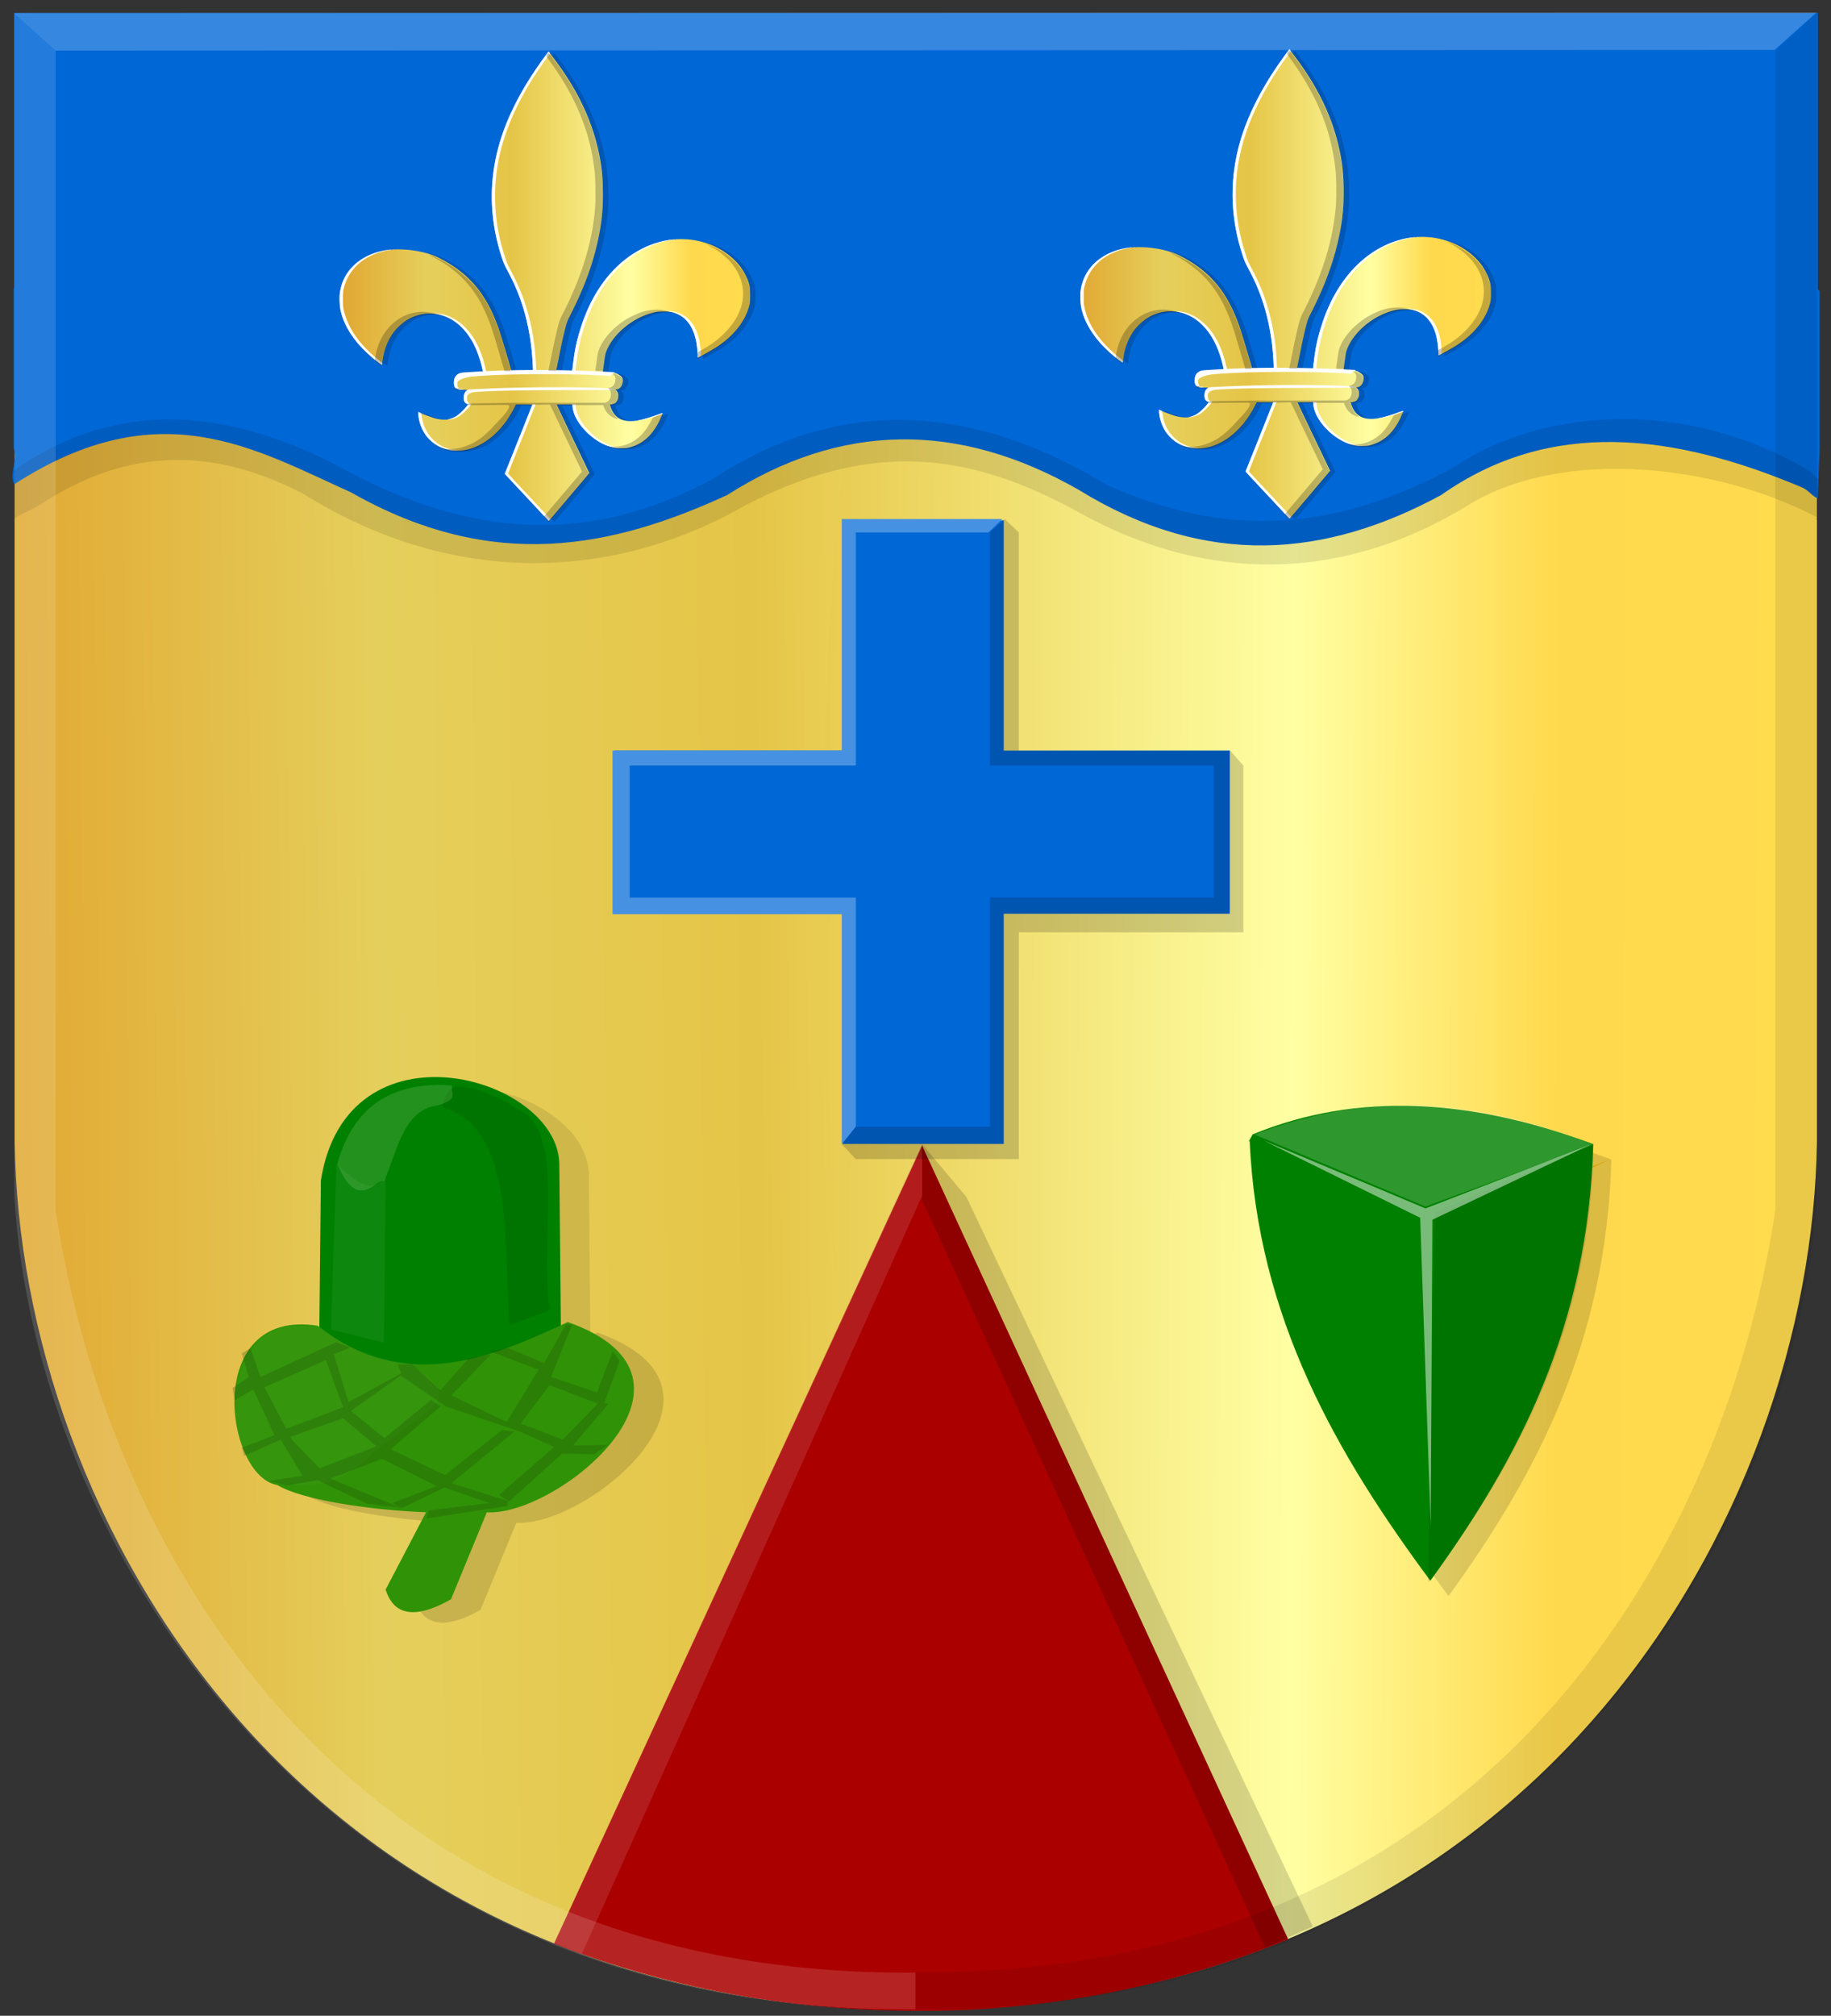 <svg xmlns="http://www.w3.org/2000/svg" xmlns:xlink="http://www.w3.org/1999/xlink" width="291.313" height="320.636"><rect width="100%" height="100%" fill="#333333" stroke="none"/><defs><linearGradient xlink:href="#a" id="e" gradientUnits="userSpaceOnUse" x1="309.286" y1="148.853" x2="320.714" y2="148.853" gradientTransform="translate(458.427 563.08)"/><linearGradient id="a"><stop style="stop-color:#a3a3a3;stop-opacity:1" offset="0"/><stop style="stop-color:#b0b0b0;stop-opacity:1" offset=".143"/><stop offset=".321" style="stop-color:#d1d1d1;stop-opacity:1"/><stop style="stop-color:#bdbdbd;stop-opacity:1" offset=".5"/><stop offset=".75" style="stop-color:#e5e5e5;stop-opacity:1"/><stop style="stop-color:#ccc;stop-opacity:1" offset=".875"/><stop offset="1" style="stop-color:#ccc;stop-opacity:1"/></linearGradient><linearGradient id="b"><stop style="stop-color:#cc992d;stop-opacity:1" offset="0"/><stop style="stop-color:#e1a832;stop-opacity:1" offset=".143"/><stop offset=".321" style="stop-color:#e5cf5c;stop-opacity:1"/><stop style="stop-color:#e5c547;stop-opacity:1" offset=".5"/><stop offset=".75" style="stop-color:#ffffa3;stop-opacity:1"/><stop style="stop-color:#ffd94d;stop-opacity:1" offset=".875"/><stop offset="1" style="stop-color:#ffdb4e;stop-opacity:1"/></linearGradient><linearGradient gradientUnits="userSpaceOnUse" y2="148.257" x2="305.824" y1="148.257" x1="294.712" id="f" xlink:href="#b" gradientTransform="translate(458.427 563.08)"/><linearGradient xlink:href="#b" id="d" x1="270.361" y1="611.754" x2="461.455" y2="612.333" gradientUnits="userSpaceOnUse"/><linearGradient xlink:href="#b" id="c" x1="270.601" y1="612.919" x2="460.057" y2="611.181" gradientUnits="userSpaceOnUse"/><linearGradient xlink:href="#b" id="h" x1="290.716" y1="532.32" x2="415.1" y2="532.32" gradientUnits="userSpaceOnUse"/><linearGradient xlink:href="#b" id="g" x1="292.453" y1="532.32" x2="415.1" y2="532.32" gradientUnits="userSpaceOnUse"/></defs><path d="M379.633 521.3h-81.317v102.884c.454 33.968 25.321 78.95 81.317 79.196z" style="fill:url(#c);fill-opacity:1;stroke:#000;stroke-width:1px;stroke-linecap:butt;stroke-linejoin:miter;stroke-opacity:0" transform="matrix(1.763 0 0 1.744 -523.596 -906.9)"/><path d="M379.637 521.293h81.318v102.884c-.455 33.968-25.322 78.95-81.318 79.196-8.302-59.717-14.042-119.735 0-182.08z" style="fill:url(#d);fill-opacity:1;stroke:#000;stroke-width:1px;stroke-linecap:butt;stroke-linejoin:miter;stroke-opacity:0" transform="matrix(1.763 0 0 1.744 -523.596 -906.9)"/><path style="fill:#a00;stroke:#000;stroke-width:.179px;stroke-linecap:butt;stroke-linejoin:miter;stroke-opacity:0" d="m-357.532-76.481 58.564-126.938 9.797 85.08-9.798 52.542c-19.472.032-38.782-3.03-58.563-10.684z" transform="translate(445.688 385.656)"/><path style="fill:#a00;stroke:#000;stroke-width:.179px;stroke-linecap:butt;stroke-linejoin:miter;stroke-opacity:0" d="m-240.738-77.178-58.238-126.232-9.797 85.08 9.798 52.543c19.743-.048 39.715-3.765 58.237-11.391z" transform="translate(445.688 385.656)"/><path style="fill:#be3b3b;fill-opacity:.486;stroke:#000;stroke-width:.179px;stroke-linecap:butt;stroke-linejoin:miter;stroke-opacity:0" d="m-357.51-76.585 58.54-127.064v8.153l-54.136 120.608z" transform="translate(445.688 385.656)"/><path style="fill:#000;fill-opacity:.157;stroke:#000;stroke-width:.179px;stroke-linecap:butt;stroke-linejoin:miter;stroke-opacity:0" d="M-298.97-203.65v8.908l54.577 118.911 7.568-3.394-55.126-116.07z" transform="translate(445.688 385.656)"/><path style="fill:#0067d6;fill-opacity:1;stroke:#000;stroke-width:.018;stroke-miterlimit:4;stroke-opacity:0;stroke-dasharray:none" transform="rotate(-90 415.672 -30.016)" d="M203.692-311.608h99.193v25.617h-99.193z"/><path style="fill:#0067d6;fill-opacity:1;stroke:#000;stroke-width:.018;stroke-miterlimit:4;stroke-opacity:0;stroke-dasharray:none" transform="matrix(1 0 0 -1 445.688 385.656)" d="M-347.927 240.312h97.905v25.954h-97.905z"/><path style="fill:#4691e1;fill-opacity:1;stroke:#000;stroke-width:.179px;stroke-linecap:butt;stroke-linejoin:miter;stroke-opacity:0" d="m-286.204-303.094-2.233 2.136h-21.091v37.082h-35.98v20.991h35.98v36.453l-2.233 2.783v-36.596h-36.476v-26.02h36.476v-36.83z" transform="translate(445.688 385.656)"/><path style="fill:#000;fill-opacity:.173;stroke:#000;stroke-width:.179px;stroke-linecap:butt;stroke-linejoin:miter;stroke-opacity:0" d="m-309.528-206.432-2.233 2.783 2.233 2.37h25.93v-36.075h35.731v-26.522l-2.11-2.389h-33.621v-34.693l-2.233-2.136-2.358 2.136v37.082h35.608v20.991h-35.608v36.453z" transform="translate(445.688 385.656)"/><path style="fill:#0067d6;fill-opacity:1;stroke:#000;stroke-width:.678px;stroke-linecap:butt;stroke-linejoin:miter;stroke-opacity:0" d="M-443.526-339.82c13.7-9.346 29.773-14.08 53.71 0 18.926 9.77 38.594 12.252 59.808-.422 19.248-11.244 37.833-10.126 55.935 0 19.792 10.826 39.011 10.98 57.656.422 17.127-9.994 36.255-13.12 60.238.422v25.016l-.307 8.018c-.92-.412-1.53-1.35-2.446-1.736-20.552-8.69-40.131-11.023-57.485 1.198-18.186 9.847-37.18 11.772-57.656-.844-19.219-10.973-37.864-10.691-55.935.844-18.122 8.31-37.137 12.463-59.808-.422-15.325-6.892-30.49-16.25-53.61-1.294-.852-1.832.625-3.66-.099-5.772z" transform="translate(445.688 385.656)"/><path style="fill:#000;fill-opacity:.108;stroke:#000;stroke-width:.678px;stroke-linecap:butt;stroke-linejoin:miter;stroke-opacity:0" d="M-443.427-309.893c.332-.242-.33-.716 0-.947 17.323-12.093 34.816-9.088 50.71-1.114 24.432 13.784 43.623 11.571 60.54 2.417 19.147-12.508 39.947-12.7 62.615 1.036 21.876 9.819 39.19 5.718 55.07-2.763 13.604-9.32 36.725-11.444 56.725.546.532.319.754.852 1.28 1.19v6.673c-1.437-.95 1.524.366 0-.445-15.955-8.501-40.298-11.134-55.175-2.266-19.333 12.048-41.083 13.273-62.427 1.382-16.885-9.274-32.408-11.7-52.807-1.209-21.768 12.557-47.385 12.821-70.66-1.786-14.754-7.574-28.164-7.15-41.92 1.901-1.228.808-2.716 1.207-3.95 2.153z" transform="translate(445.688 385.656)"/><path style="fill:#0067d6;fill-opacity:1;stroke:#000;stroke-width:.02;stroke-miterlimit:4;stroke-opacity:0;stroke-dasharray:none" d="M-443.443-383.605h286.972v63.792h-286.972z" transform="translate(445.688 385.656)"/><path style="fill:#000;fill-opacity:.137;stroke:#000;stroke-width:1.854px;stroke-linecap:butt;stroke-linejoin:miter;stroke-opacity:0" d="M-243.512-202.763c16.742-6.868 34.93-5.659 54.19 1.545-.758 29.045-11.99 50.253-25.91 69.447-14.749-19.912-27.538-41.833-28.743-69.96l-.155.102z" transform="translate(445.688 385.656)"/><path style="fill:#d7a300;fill-opacity:1;stroke:#000;stroke-width:1.854px;stroke-linecap:butt;stroke-linejoin:miter;stroke-opacity:0" d="m-241.801-201.81 25.8 10.818 26.29-10.172-25.2 11.969-.265 48.774-1.676-49.084z" transform="translate(445.688 385.656)"/><path style="fill:green;fill-opacity:1;stroke:#000;stroke-width:1.854px;stroke-linecap:butt;stroke-linejoin:miter;stroke-opacity:0" d="M-246.397-205.207c16.742-6.868 34.929-5.659 54.189 1.545-.758 29.045-11.989 50.253-25.91 69.447-14.749-19.912-27.537-41.833-28.742-69.96l-.155.102z" transform="translate(445.688 385.656)"/><path style="fill:#000;fill-opacity:.092;stroke:#000;stroke-width:1.854px;stroke-linecap:butt;stroke-linejoin:miter;stroke-opacity:0" d="m-192.144-203.65-25.223 10.838-1.115 58.917c14.87-19.773 26.042-41.66 26.338-69.755z" transform="translate(445.688 385.656)"/><path style="fill:#fff;fill-opacity:.181;stroke:#000;stroke-width:1.854px;stroke-linecap:butt;stroke-linejoin:miter;stroke-opacity:0" d="M-192.286-203.593c-18.775-7.713-36.717-8.314-53.8-1.6l27.198 11.466z" transform="translate(445.688 385.656)"/><path style="fill:#fff;fill-opacity:.475;stroke:#000;stroke-width:1.854px;stroke-linecap:butt;stroke-linejoin:miter;stroke-opacity:0" d="m-244.687-204.254 25.8 10.818 26.29-10.172-25.199 11.969-.266 48.774-1.675-49.084z" transform="translate(445.688 385.656)"/><path style="fill:#000;fill-opacity:.094;stroke:#000;stroke-width:.955px;stroke-linecap:butt;stroke-linejoin:miter;stroke-opacity:0" d="m-390.186-172.52.248-23.69c4.081-26 37.419-16.685 37.93-2.814l.248 26.034c-12.808 7.16-25.617 11.259-38.426.47z" transform="translate(445.688 385.656)"/><path style="fill:#000;fill-opacity:.132;stroke:#000;stroke-width:.955px;stroke-linecap:butt;stroke-linejoin:miter;stroke-opacity:0" d="M-390.434-173.107c-18.32-2.866-14.791 23.936-6.445 25.33 3.912 2.376 14.703 3.983 23.675 4.34l-6.445 12.313c.623 1.688 2.228 6.18 10.412 1.525l5.702-13.839c11.102.718 38.298-21.27 12.891-30.255-10.789 4.924-25.387 12.03-39.79.586z" transform="translate(445.688 385.656)"/><path style="fill:green;fill-opacity:1;stroke:#000;stroke-width:.955px;stroke-linecap:butt;stroke-linejoin:miter;stroke-opacity:0" d="m-394.884-174.187.248-23.69c4.08-25.999 37.418-16.684 37.93-2.813l.248 26.034c-12.809 7.16-25.617 11.258-38.426.469z" transform="translate(445.688 385.656)"/><path style="fill:#fff;fill-opacity:.057;stroke:#000;stroke-width:.955px;stroke-linecap:butt;stroke-linejoin:miter;stroke-opacity:0" d="m-384.348-198.345-.248 26.269-8.429-2.111.868-26.386c2.711 2.59 5.42 5.137 7.809 2.228z" transform="translate(445.688 385.656)"/><path style="fill:#000;fill-opacity:.094;stroke:#000;stroke-width:.955px;stroke-linecap:butt;stroke-linejoin:miter;stroke-opacity:0" d="M-375.175-209.486c11.27 3.524 9.597 20.408 10.536 34.595l6.445-2.345c-1.795-10.92 2.833-29.31-5.454-32.133-3.905-2.79-9.435-3.956-9.916-3.283-1.163.907-1.77 1.946-1.611 3.166z" transform="translate(445.688 385.656)"/><path style="fill:#f8ffda;fill-opacity:.137;stroke:#000;stroke-width:.955px;stroke-linecap:butt;stroke-linejoin:miter;stroke-opacity:0" d="M-376.043-209.838c-5.553.773-6.37 7.249-8.553 12.08-1.267-.523-4.174 5.128-7.437-2.815 2.762-9.653 9.309-13.088 18.345-12.43-.624 1.055 1.497 2.11-2.355 3.165z" transform="translate(445.688 385.656)"/><path style="fill:#309207;fill-opacity:1;stroke:#000;stroke-width:.955px;stroke-linecap:butt;stroke-linejoin:miter;stroke-opacity:0" d="M-395.132-174.774c-18.32-2.865-14.792 23.937-6.446 25.331 3.912 2.376 14.704 3.983 23.676 4.34l-6.446 12.313c.623 1.688 2.228 6.179 10.412 1.524l5.702-13.838c11.103.718 38.298-21.271 12.891-30.256-10.789 4.925-25.387 12.031-39.789.586z" transform="translate(445.688 385.656)"/><path style="fill:#fff;fill-opacity:.024;stroke:#000;stroke-width:.955px;stroke-linecap:butt;stroke-linejoin:miter;stroke-opacity:0" d="M-394.512-174.656c-9.603-1.29-11.674 3.656-13.511 8.795-.257 5.12-1.299 10.242 3.842 15.363 6.548 2.168 12.622 1.53 17.85-4.105l8.429-6.332c4.869-3.735-.029-5.46-2.232-7.74-5.396-.966-10.61-2.242-14.378-5.981z" transform="translate(445.688 385.656)"/><path style="fill:#1b4305;fill-opacity:.241;stroke:#000;stroke-width:.955px;stroke-linecap:butt;stroke-linejoin:miter;stroke-opacity:0" d="m-392.22-172.135-12.023 5.512-1.611-4.574-1.364.821 1.116 3.753-2.603 1.759.372 1.876 2.975-1.642 3.346 7.271-5.206 1.994.372 1.29 5.826-2.58 3.47 5.746-5.205.821 2.727.704 4.834-.821 7.933 3.753 5.206.586-11.28-4.69-5.825-5.982-4.463-8.443 9.792-4.34 2.727 7.506-9.544 3.635.496 1.29 9.048-3.166 5.33 4.456-10.288 3.988 2.231 1.407 8.925-3.401 8.677 4.34-7.065 2.696 1.487.821 6.818-3.283 7.189 2.462-9.669 1.173-.371 1.29 12.891-1.993v-.822l-8.925-2.814 10.04-8.209-1.983-.234-9.049 7.154-8.676-4.105 7.933-6.802-1.488-1.055-7.437 6.098-5.33-4.339 7.933-5.629 7.19 4.925 11.775 3.988 5.454 2.462-8.8 7.623 1.61 1.055 8.43-7.622 5.082.118 2.231-1.524-5.578.118 5.702-6.685h-1.735l-5.578 5.746-6.694-2.58 4.586-6.098 8.553 3.284 2.603-7.154-1.115-1.524-2.48 6.567-7.313-2.463 3.347-8.326h-.992l-3.47 6.098-5.702-2.345-2.975.469 7.809 2.931-5.082 8.327-8.801-4.222 6.322-6.567-3.595.704-4.462 5.042-4.463-4.104h-2.355l.62 1.407-8.429 4.574-2.355-7.623 2.603-1.056-2.231-.82z" transform="translate(445.688 385.656)"/><path d="m-443.43-383.585 6.564 5.97 273.52-.102 6.674-5.96z" style="fill:#fff;fill-opacity:.212;stroke:#000;stroke-width:1.754px;stroke-linecap:butt;stroke-linejoin:miter;stroke-opacity:0" transform="translate(445.688 385.656)"/><path d="m-443.413-383.61 6.581 6.033v184.4c8.446 56.322 47.782 122 136.791 121.302v5.807c-93.641 1.09-140.29-73.678-143.372-129.555z" style="fill:#fff;fill-opacity:.137;stroke:#000;stroke-width:1.754px;stroke-linecap:butt;stroke-linejoin:miter;stroke-opacity:0" transform="translate(445.688 385.656)"/><path d="m-156.643-383.654-6.582 6.032v184.4C-171.67-136.9-211.006-71.221-300.015-71.92v5.808c93.574 1.748 140.275-73.543 143.372-129.556v-187.986z" style="fill:#000;fill-opacity:.085;stroke:#000;stroke-width:1.754px;stroke-linecap:butt;stroke-linejoin:miter;stroke-opacity:0" transform="translate(445.688 385.656)"/><path style="fill:url(#e);fill-opacity:1;fill-rule:evenodd;stroke:none" d="M459.69 563.172h.99v1.507h-.99z" transform="translate(-112.566 -383.655)"/><path style="fill:url(#f);fill-opacity:1;fill-rule:evenodd;stroke:none" d="M458.427 563.081h.962v1.588h-.962z" transform="translate(-112.566 -383.655)"/><path d="M363.619 584.278c-.5-.478-3.012-2.82-5.582-5.205-2.571-2.384-4.703-4.379-4.738-4.433-.04-.063.33-.95 1.03-2.463 3.17-6.847 5.99-13.03 5.99-13.133 0-.019-.95-.035-2.112-.035h-2.112l-.385.672c-2.358 4.112-5.84 7.237-9.717 8.72-1.207.462-2.082.689-3.31.858-2.565.352-5.015-.05-7.162-1.176-.76-.398-2.106-1.49-2.644-2.145-1.085-1.32-1.786-2.996-1.944-4.65-.052-.547-.014-.658.178-.512.16.122 3.093 1.074 4.072 1.321 1.105.28 2.589.398 3.423.272.576-.088 1.297-.317 1.92-.61.616-.291 2.247-1.596 2.816-2.253l.452-.522-.387-.144c-.53-.197-.743-.548-.76-1.255-.019-.713.181-1.216.623-1.572l.341-.274-1.186-.026c-1.02-.023-1.233-.046-1.526-.17-.487-.204-.671-.448-.757-1-.172-1.095.31-2.05 1.222-2.43.523-.216 1.186-.262 3.773-.262h2.52l-.042-.148c-.023-.081-.135-.502-.25-.936-1.713-6.516-5.731-10.844-11.065-11.916a12.425 12.425 0 0 0-8.348 1.256c-.83.446-2.062 1.361-2.769 2.057-1.897 1.866-3.177 4.509-3.523 7.273-.068.544-.123.755-.187.716-5.85-3.645-9.647-8.084-10.63-12.43-.316-1.392-.285-3.43.07-4.754 1.217-4.524 5.701-7.734 11.98-8.576 4.101-.55 9.812.177 13.275 1.689 7.707 3.364 12.254 8.009 15.393 15.72.553 1.36 2.217 6.147 3.402 9.786l.096.296.832-.001c.458-.001 1.692-.008 2.743-.017l1.91-.015-.034-.607a79.79 79.79 0 0 0-.32-4.121c-.752-6.647-2.743-12.434-6.177-17.963-.577-.928-1.01-1.726-1.213-2.233-2.827-7.084-3.594-14.032-2.322-21.049.978-5.399 3.04-10.44 6.578-16.09 1.306-2.084 2.44-3.698 4.067-5.789.998-1.282 3.174-3.927 3.359-4.083.035-.03.412.34.838.821 6.204 7.001 10.084 13.841 11.986 21.135.803 3.08 1.143 5.618 1.21 9.03.071 3.59-.185 6.386-.882 9.622-1.329 6.173-3.739 12.06-7.64 18.662-.6 1.016-.73 1.305-1.05 2.332-.425 1.357-.97 3.446-1.44 5.506a317.039 317.039 0 0 1-1.099 4.68l-.043.147H370.585l.144-1.133c.303-2.38.752-4.717 1.187-6.181.253-.85 1.087-3.219 1.428-4.056 3.29-8.072 9.092-14.023 16.414-16.836 5.623-2.16 11.437-2.3 16.769-.405 3.098 1.101 5.894 2.974 7.664 5.132.588.717 1.436 2.108 1.721 2.824.487 1.22.583 1.783.576 3.383-.005 1.243-.034 1.576-.178 2.101-.917 3.35-3.675 6.567-7.74 9.03-.495.299-1.432.817-2.084 1.15-1.134.58-3.377 1.642-3.47 1.642-.023 0-.044-.259-.045-.575-.002-.695-.19-2.237-.37-3.022-.834-3.655-2.937-5.871-6.26-6.596-.912-.2-3.082-.216-4.154-.032-5.516.944-11.033 4.789-12.827 8.94-.205.475-.308.935-.537 2.398-.155.995-.301 1.9-.324 2.012l-.043.203 1.593.042c1.776.045 1.949.084 2.874.64.616.37.803.717.736 1.363-.1.947-.72 1.657-1.537 1.762-.32.041-.407.13-.192.196.066.02.22.202.344.405.192.315.222.443.215.908-.007.437-.051.615-.226.922-.119.209-.279.436-.356.504-.219.195-.726.376-1.17.418-.32.03-.397.06-.36.14.027.054.083.22.124.367.127.45.489 1.1.872 1.564 1.332 1.614 3.678 2.059 7.2 1.364 1.09-.215 2.286-.538 4.083-1.105.686-.216 1.247-.38 1.247-.364 0 .134-.654 1.485-1.005 2.078-1.684 2.842-3.916 4.63-6.779 5.428-1.169.325-1.491.366-2.88.365-1.475 0-2.17-.107-3.509-.534-4.482-1.429-8.717-5.538-9.009-8.741l-.049-.542h-2.03c-1.117 0-2.031.01-2.031.023 0 .054 1.275 2.392 4.73 8.67l3.682 6.69-.223.255c-.36.413-10.187 10.495-10.232 10.498-.023 0-.45-.389-.95-.868z" style="fill:#000;fill-opacity:.16" transform="matrix(.617 0 0 .709 -136.774 -331.847)"/><path d="M362.23 584.068c-.499-.478-3.01-2.82-5.582-5.204-2.57-2.384-4.702-4.38-4.737-4.434-.041-.062.33-.95 1.03-2.462 3.17-6.848 5.99-13.03 5.99-13.133 0-.02-.95-.035-2.112-.035h-2.113l-.384.671c-2.358 4.112-5.84 7.237-9.718 8.72-1.206.462-2.081.689-3.31.858-2.564.352-5.014-.05-7.161-1.176-.76-.398-2.106-1.49-2.644-2.145-1.086-1.32-1.786-2.995-1.944-4.65-.053-.547-.014-.657.178-.512.16.122 3.093 1.074 4.071 1.322 1.106.28 2.59.397 3.424.27.576-.086 1.296-.315 1.92-.61.616-.29 2.247-1.594 2.816-2.252l.451-.522-.387-.144c-.53-.197-.742-.548-.76-1.255-.018-.712.182-1.216.624-1.571l.341-.274-1.186-.027c-1.021-.022-1.233-.046-1.526-.17-.487-.204-.672-.448-.758-.999-.17-1.095.31-2.052 1.223-2.43.523-.217 1.186-.263 3.773-.263h2.52l-.042-.148c-.024-.081-.136-.502-.25-.936-1.713-6.515-5.732-10.843-11.065-11.916a12.426 12.426 0 0 0-8.349 1.256c-.83.446-2.061 1.362-2.768 2.057-1.897 1.866-3.177 4.509-3.523 7.274-.068.543-.123.755-.187.715-5.85-3.644-9.648-8.084-10.631-12.43-.315-1.392-.285-3.43.072-4.754 1.216-4.523 5.7-7.734 11.978-8.575 4.102-.55 9.813.176 13.276 1.688 7.707 3.365 12.254 8.009 15.392 15.72.554 1.36 2.218 6.147 3.403 9.786l.096.296.832-.001c.458 0 1.692-.008 2.742-.016l1.91-.015-.033-.608a79.777 79.777 0 0 0-.32-4.121c-.753-6.647-2.743-12.434-6.178-17.962-.576-.929-1.01-1.727-1.212-2.233-2.828-7.085-3.594-14.033-2.323-21.05.979-5.399 3.04-10.44 6.58-16.09 1.304-2.084 2.438-3.698 4.066-5.789.998-1.282 3.174-3.926 3.359-4.083.034-.029.411.34.837.821 6.205 7.001 10.084 13.842 11.987 21.135.803 3.08 1.143 5.619 1.21 9.03.07 3.59-.186 6.386-.882 9.622-1.33 6.174-3.739 12.06-7.64 18.662-.6 1.016-.73 1.305-1.051 2.332-.424 1.357-.97 3.446-1.44 5.506a317.173 317.173 0 0 1-1.098 4.68l-.043.148H369.197l.144-1.133c.303-2.38.752-4.718 1.187-6.182.253-.85 1.087-3.219 1.428-4.056 3.289-8.071 9.091-14.023 16.414-16.836 5.623-2.16 11.437-2.3 16.769-.405 3.098 1.101 5.894 2.974 7.664 5.133.587.717 1.435 2.108 1.721 2.824.487 1.219.583 1.782.576 3.382-.005 1.243-.034 1.577-.178 2.101-.917 3.35-3.676 6.567-7.74 9.03-.495.3-1.432.817-2.084 1.15-1.134.581-3.377 1.642-3.47 1.642-.024 0-.044-.259-.045-.575-.002-.695-.19-2.237-.37-3.022-.834-3.655-2.938-5.871-6.26-6.596-.912-.199-3.082-.216-4.155-.032-5.516.944-11.032 4.79-12.826 8.94-.206.476-.308.935-.537 2.398-.155.995-.301 1.901-.325 2.013l-.042.203 1.592.04c1.777.047 1.95.085 2.875.64.616.37.803.718.735 1.364-.1.947-.718 1.657-1.536 1.762-.32.041-.408.13-.193.196.066.02.221.203.344.405.192.315.223.443.215.908-.007.437-.05.615-.225.922-.12.21-.28.436-.356.504-.219.195-.726.376-1.17.418-.32.03-.397.06-.36.14.027.054.082.22.124.367.127.45.488 1.1.872 1.564 1.332 1.614 3.677 2.059 7.199 1.364 1.092-.215 2.286-.538 4.084-1.105.685-.216 1.246-.38 1.246-.364 0 .134-.653 1.485-1.004 2.078-1.684 2.842-3.917 4.63-6.779 5.428-1.169.326-1.492.367-2.88.365-1.476 0-2.17-.106-3.51-.533-4.482-1.43-8.717-5.539-9.008-8.742l-.05-.542h-2.03c-1.117 0-2.03.01-2.03.023 0 .054 1.275 2.392 4.73 8.67l3.682 6.69-.223.255c-.361.413-10.188 10.495-10.232 10.498-.023 0-.45-.389-.95-.867z" style="fill:url(#g);fill-opacity:1" transform="matrix(.617 0 0 .709 -136.774 -331.847)"/><path d="M362.157 583.974a964.642 964.642 0 0 0-5.435-5.073c-2.451-2.276-4.553-4.241-4.67-4.368l-.212-.23.974-2.101c.772-1.665 5.365-11.675 6.027-13.135l.15-.329.418-.02.42-.02-.12.25c-.067.138-.597 1.3-1.179 2.582-.581 1.282-2.128 4.658-3.435 7.503-1.308 2.844-2.378 5.21-2.378 5.256 0 .046 2.083 2.02 4.63 4.384 2.545 2.365 4.984 4.64 5.42 5.055l.793.756-.171.212c-.095.117-.19.213-.213.213-.022 0-.48-.42-1.019-.935zm-23.74-14.902c-2.115-.176-4.167-.965-5.683-2.185-1.514-1.219-2.503-2.752-2.971-4.606-.174-.688-.313-1.802-.225-1.802.028 0 .217.065.42.144.399.156.395.148.495.94.027.216.125.66.218.985.978 3.428 4.074 5.919 7.992 6.43.427.056.886.113 1.021.126.522.052-.61.023-1.266-.032zm42.082-.55c-2.367-.298-4.944-1.447-7.066-3.15-2.434-1.954-3.899-4.128-4.115-6.108l-.06-.558h.84l.053.55c.126 1.325.964 2.903 2.39 4.498.697.78 2.623 2.34 3.524 2.854 1.962 1.12 3.798 1.753 5.62 1.94l.571.058-.53.002a11.75 11.75 0 0 1-1.227-.086zm4.844-6.047c.027-.022.097-.024.156-.005.065.021.046.037-.05.04-.085.003-.134-.013-.106-.035zm1.298-.188c1.089-.188 2.845-.649 4.614-1.21.669-.213 1.229-.357 1.245-.322.055.118-.184.23-1.092.513-2.137.664-3.975 1.07-5.206 1.15-.428.028-.354.006.44-.13zm-49.07-.23a6.618 6.618 0 0 0 1.821-.679c.788-.434 1.977-1.447 2.763-2.354l.264-.305-.201-.04c-.306-.062-.755-.411-.861-.67-.052-.127-.1-.443-.105-.703-.023-1.102.638-1.884 1.593-1.884h.35c17.544-.878 37.749-.41 37.2.023-.336.266-26.788-.087-36.124.549-2.016.137-2.15.972-2.158 1.106-.05.771.091 1.133.54 1.377.163.09.362.163.441.163.08 0 .145.014.145.032 0 .018-.228.291-.507.607-.616.7-1.883 1.738-2.576 2.11a7.182 7.182 0 0 1-2.23.727c-.82.107-1 .076-.355-.06zm2.635-6.638c-.997-.093-1.337-.353-1.456-1.114-.087-.56.014-1.233.242-1.612.354-.588 1.139-.998 2.02-1.055l.47-.03c13.655-.86 27.401-.57 38.81-.05-.522.169-1.812 1.121-1.255.956 1.283-.382-23.072-.943-35.184-.011-3.456.265-4.248 1.17-4.249 1.348-.002.803.004.832.227 1.066.268.282.393.343.973.468.491.106.291.118-.598.034zm18.931-4.102c-.021-.144-.06-.75-.086-1.346-.223-5.097-1.37-10.38-3.225-14.843-.951-2.29-1.787-3.917-3.19-6.207-.765-1.25-1.053-1.801-1.388-2.66-2.796-7.171-3.465-14.393-1.996-21.54 1.58-7.692 5.747-15.475 12.735-23.79l1.14-1.356.188.206c.103.113.188.231.188.263s-.418.551-.929 1.153c-4.525 5.333-8.129 11.069-10.318 16.423-2.181 5.333-3.164 10.852-2.885 16.196.227 4.349 1.067 8.147 2.788 12.61.235.61.605 1.304 1.295 2.43 2.07 3.38 3.394 6.282 4.494 9.851a44.471 44.471 0 0 1 1.873 10.213l.13 1.947.043.667-.409.023-.409.023zm-12.914.148a10.022 10.022 0 0 1-.166-.64c-.344-1.45-1.067-3.388-1.775-4.76-.5-.97-.823-1.488-1.418-2.279-2.382-3.164-5.392-4.942-9.145-5.401-.135-.016.086-.019.49-.006 2.985.098 6.18 1.66 8.456 4.133 1.924 2.09 3.292 4.735 4.17 8.064.134.509.244.936.244.948 0 .07-.827.012-.856-.06zm23-.04c0-.226.318-2.457.53-3.72.57-3.388 1.991-7.486 3.728-10.755 1.87-3.515 4.389-6.66 7.253-9.057 3.754-3.14 8.132-5.16 12.84-5.922a21.224 21.224 0 0 1 1.634-.203c.587-.036.575-.032-.286.095-6.391.938-12.077 4.071-16.527 9.105-3.847 4.353-6.83 10.818-7.858 17.032-.227 1.376-.497 3.25-.497 3.457 0 .064-.117.09-.408.09-.345 0-.409-.02-.409-.123zm-50.171-2.192c-1.244-.812-3.718-2.789-4.667-3.728-2.66-2.633-4.323-5.342-4.933-8.033-.178-.787-.283-2.6-.193-3.346.527-4.397 3.841-7.793 9.12-9.347a21.437 21.437 0 0 1 3.144-.648c1.083-.139 1.433-.118.47.028-1.708.26-2.92.578-4.371 1.148-3.844 1.51-6.382 4.128-7.328 7.562-.156.568-.179.852-.182 2.259-.003 1.424.018 1.696.184 2.364.935 3.76 3.563 7.249 7.933 10.534.475.357 1.112.811 1.415 1.009.51.332.552.379.552.615 0 .14-.028.254-.061.253-.034-.001-.521-.303-1.083-.67zm82.53-1.485c0-.283-.055-.973-.122-1.533-.364-3.052-1.416-5.226-3.244-6.701-1.053-.85-2.366-1.377-3.972-1.595l-.63-.085.478-.007c.672-.01 2.026.226 2.752.48 2.661.925 4.472 3.098 5.178 6.212.196.865.375 2.208.376 2.825v.559l-.37.18c-.205.099-.389.18-.41.18-.02 0-.037-.232-.037-.515zm-68.372-9.442c.027-.021.098-.024.157-.005.065.021.046.037-.05.04-.086.003-.134-.013-.107-.034zm-10.215-14.322a.832.832 0 0 1 .286 0c.078.016.014.03-.143.03-.158 0-.222-.014-.143-.03zm73.091-2.297a.389.389 0 0 1 .204 0c.057.018.01.033-.102.033-.112 0-.158-.015-.102-.033z" style="fill:#fff" transform="matrix(.617 0 0 .709 -136.774 -331.847)"/><path d="M362.514 584.571c-.322-.317-.584-.593-.584-.612 0-.019 2.119-2.206 4.707-4.861 2.59-2.655 4.799-4.923 4.91-5.04l.204-.212-3.983-7.242c-3.652-6.638-4.45-8.103-4.45-8.17 0-.014.92-.024 2.043-.024h2.043l10.862-.016.186.554-11.048-.013h-2.286l.159.28c.087.153.746 1.357 1.464 2.676.717 1.318 2.556 4.671 4.086 7.45l2.78 5.055-.217.233c-.637.68-9.958 10.238-10.111 10.367l-.18.153zM338.6 569.338c-.978-.113-1.402-.186-2.083-.358-.688-.173-1.489-.457-1.022-.363.87.176 2.511.22 3.607.098 2.128-.237 4.35-1.021 6.337-2.236.945-.577 2.57-1.862 3.394-2.684 1.288-1.283 5.751-4.918 3.535-4.9l-10.067.078.106-.424 12.546-.14h2.147l-.106.247.029-.217 6.236-.035.793.406-8.262.11-1.097.019-.483.827c-1.626 2.782-3.591 4.968-5.968 6.64-2.112 1.485-4.347 2.422-6.7 2.81-.634.105-2.444.18-2.942.122zm41.77-.593c-.68-.1-2.058-.437-2.262-.554-.091-.053-.04-.06.205-.027 2.403.325 4.674-.064 6.718-1.151 1.774-.944 3.209-2.343 4.412-4.302.289-.47.552-.895.585-.946.051-.08 2.384-.874 2.44-.831.043.031-.466 1.151-.793 1.745-.872 1.584-1.977 2.897-3.324 3.948a9.01 9.01 0 0 1-2.24 1.326c-1.832.79-3.848 1.067-5.74.792zm.229-6.754c-1.018-.258-1.908-.791-2.508-1.5-.335-.397-.735-1.11-.886-1.58a15.833 15.833 0 0 0-.129-.386c-.033-.093.01-.115.23-.116 1.083 0 1.783-.635 1.9-1.72.056-.52-.09-.956-.436-1.302-.254-.254-.252-.327.008-.327.263 0 .774-.248 1.036-.503.315-.308.496-.721.556-1.276.058-.532-.05-.816-.422-1.115-.155-.124-.284-.243-.285-.264-.006-.087.721.059 1.141.229.648.262 1.102.585 1.311.932.156.259.175.367.13.754-.108.938-.661 1.606-1.472 1.78l-.363.078.195.205c.341.36.46.68.453 1.218-.015 1.1-.612 1.752-1.71 1.87-.311.033-.422.07-.392.133.022.048.067.2.1.338.166.716.985 1.855 1.69 2.351.438.308.412.343-.148.201zm-49.965-.823c-.068-.035-.086-.064-.041-.064.045 0 .137.03.204.064.067.035.086.064.04.064a.569.569 0 0 1-.203-.064zm-.409-.114c-.475-.146-.834-.288-.8-.316.022-.017.276.055.563.161.45.167.607.27.237.155zm9.048-5.635c-.168-.091-.305-.195-.305-.23 0-.036.325-.063.755-.063h.754l-.305.167c-.168.091-.305.195-.305.23 0 .115-.284.065-.594-.104zm12.481-4.184a409.4 409.4 0 0 1-1.227-3.629c-2.016-6.009-2.602-7.484-4.005-10.098-2.827-5.263-7.12-9.102-13.23-11.828-.54-.24-.94-.436-.892-.436.319 0 1.729.513 2.932 1.067 2.635 1.213 4.67 2.452 6.661 4.053 1.462 1.177 2.396 2.087 3.47 3.385 2.694 3.254 4.245 6.372 6.417 12.905a576.92 576.92 0 0 0 1.108 3.301c.244.715.443 1.313.443 1.33 0 .018-.369.032-.82.032-.58 0-.83-.024-.857-.082zm23.766.034c-.333-.024-.34-.03-.304-.235.021-.115.164-1.015.319-2 .22-1.407.334-1.919.531-2.393 1.06-2.54 3.707-5.134 7.108-6.96 1.17-.629 3.25-1.44 4.413-1.72 2.448-.59 4.964-.57 6.568.054l.418.163-.408-.046c-.225-.026-.869-.044-1.43-.04-1.777.01-3.63.412-5.684 1.233-1.901.76-3.304 1.561-4.888 2.795-1.617 1.259-2.717 2.444-3.57 3.844-.75 1.234-.875 1.611-1.188 3.58-.153.957-.277 1.747-.277 1.756 0 .023-1.187 0-1.608-.031zm-12.415-.133c.024-.063.285-1.164.581-2.446.858-3.715 1.496-6.239 1.93-7.632.34-1.093.486-1.436.939-2.2 5.222-8.822 8.003-16.809 8.618-24.746.124-1.606.051-5.84-.125-7.29-.592-4.85-1.804-8.977-3.953-13.464-1.809-3.774-4.52-7.882-7.664-11.61-.511-.606-.93-1.131-.93-1.167 0-.086.516-.717.588-.718.031 0 .458.45.948 1 6.824 7.674 11.002 15.657 12.474 23.83.678 3.763.802 8.374.324 12.078-.793 6.156-2.844 12.318-6.277 18.865-.503.96-2.013 3.611-2.462 4.323-.23.365-.708 1.846-1.22 3.787a337.578 337.578 0 0 0-1.736 7.292l-.045.213h-1.017c-.93 0-1.012-.01-.973-.115zm-43.902-1.54-.826-.538v-.3c.002-.348.243-1.456.49-2.244 1.351-4.332 5.206-7.636 9.724-8.332 1.999-.308 3.556-.212 5.497.339.757.215.895.303.294.188-.73-.14-2.51-.16-3.425-.04a12.814 12.814 0 0 0-6.027 2.435c-2.584 1.931-4.407 5.197-4.723 8.456-.03.316-.083.575-.116.575-.034 0-.433-.243-.888-.539zm82.357-1.826c0-.397.03-.722.068-.722.12 0 2.806-1.398 3.527-1.835 2.67-1.619 4.815-3.554 6.231-5.62 2.872-4.186 2.491-8.639-1.068-12.489-.295-.319-.98-.935-1.522-1.37-1.416-1.133-2.632-1.858-4.458-2.656-.871-.38-.741-.377.408.01 2.142.721 3.914 1.66 5.638 2.988 2.403 1.851 3.87 3.903 4.512 6.316.163.612.187.883.184 2.145-.002 1.134-.034 1.565-.15 2.003-.72 2.733-2.527 5.225-5.456 7.522-1.88 1.475-3.3 2.301-6.675 3.882a32.1 32.1 0 0 1-1.206.55c-.018 0-.033-.326-.033-.723z" style="fill:#000;fill-opacity:.231" transform="matrix(.617 0 0 .709 -136.774 -331.847)"/><path d="M363.619 584.278c-.5-.478-3.012-2.82-5.582-5.205-2.571-2.384-4.703-4.379-4.738-4.433-.04-.063.33-.95 1.03-2.463 3.17-6.847 5.99-13.03 5.99-13.133 0-.019-.95-.035-2.112-.035h-2.112l-.385.672c-2.358 4.112-5.84 7.237-9.717 8.72-1.207.462-2.082.689-3.31.858-2.565.352-5.015-.05-7.162-1.176-.76-.398-2.106-1.49-2.644-2.145-1.085-1.32-1.786-2.996-1.944-4.65-.052-.547-.014-.658.178-.512.16.122 3.093 1.074 4.072 1.321 1.105.28 2.589.398 3.423.272.576-.088 1.297-.317 1.92-.61.616-.291 2.247-1.596 2.816-2.253l.452-.522-.387-.144c-.53-.197-.743-.548-.76-1.255-.019-.713.181-1.216.623-1.572l.341-.274-1.186-.026c-1.02-.023-1.233-.046-1.526-.17-.487-.204-.671-.448-.757-1-.172-1.095.31-2.05 1.222-2.43.523-.216 1.186-.262 3.773-.262h2.52l-.042-.148c-.023-.081-.135-.502-.25-.936-1.713-6.516-5.731-10.844-11.065-11.916a12.425 12.425 0 0 0-8.348 1.256c-.83.446-2.062 1.361-2.769 2.057-1.897 1.866-3.177 4.509-3.523 7.273-.068.544-.123.755-.187.716-5.85-3.645-9.647-8.084-10.63-12.43-.316-1.392-.285-3.43.07-4.754 1.217-4.524 5.701-7.734 11.98-8.576 4.101-.55 9.812.177 13.275 1.689 7.707 3.364 12.254 8.009 15.393 15.72.553 1.36 2.217 6.147 3.402 9.786l.096.296.832-.001c.458-.001 1.692-.008 2.743-.017l1.91-.015-.034-.607a79.79 79.79 0 0 0-.32-4.121c-.752-6.647-2.743-12.434-6.177-17.963-.577-.928-1.01-1.726-1.213-2.233-2.827-7.084-3.594-14.032-2.322-21.049.978-5.399 3.04-10.44 6.578-16.09 1.306-2.084 2.44-3.698 4.067-5.789.998-1.282 3.174-3.927 3.359-4.083.035-.03.412.34.838.821 6.204 7.001 10.084 13.841 11.986 21.135.803 3.08 1.143 5.618 1.21 9.03.071 3.59-.185 6.386-.882 9.622-1.329 6.173-3.739 12.06-7.64 18.662-.6 1.016-.73 1.305-1.05 2.332-.425 1.357-.97 3.446-1.44 5.506a317.039 317.039 0 0 1-1.099 4.68l-.043.147H370.585l.144-1.133c.303-2.38.752-4.717 1.187-6.181.253-.85 1.087-3.219 1.428-4.056 3.29-8.072 9.092-14.023 16.414-16.836 5.623-2.16 11.437-2.3 16.769-.405 3.098 1.101 5.894 2.974 7.664 5.132.588.717 1.436 2.108 1.721 2.824.487 1.22.583 1.783.576 3.383-.005 1.243-.034 1.576-.178 2.101-.917 3.35-3.675 6.567-7.74 9.03-.495.299-1.432.817-2.084 1.15-1.134.58-3.377 1.642-3.47 1.642-.023 0-.044-.259-.045-.575-.002-.695-.19-2.237-.37-3.022-.834-3.655-2.937-5.871-6.26-6.596-.912-.2-3.082-.216-4.154-.032-5.516.944-11.033 4.789-12.827 8.94-.205.475-.308.935-.537 2.398-.155.995-.301 1.9-.324 2.012l-.043.203 1.593.042c1.776.045 1.949.084 2.874.64.616.37.803.717.736 1.363-.1.947-.72 1.657-1.537 1.762-.32.041-.407.13-.192.196.066.02.22.202.344.405.192.315.222.443.215.908-.007.437-.051.615-.226.922-.119.209-.279.436-.356.504-.219.195-.726.376-1.17.418-.32.03-.397.06-.36.14.027.054.083.22.124.367.127.45.489 1.1.872 1.564 1.332 1.614 3.678 2.059 7.2 1.364 1.09-.215 2.286-.538 4.083-1.105.686-.216 1.247-.38 1.247-.364 0 .134-.654 1.485-1.005 2.078-1.684 2.842-3.916 4.63-6.779 5.428-1.169.325-1.491.366-2.88.365-1.475 0-2.17-.107-3.509-.534-4.482-1.429-8.717-5.538-9.009-8.741l-.049-.542h-2.03c-1.117 0-2.031.01-2.031.023 0 .054 1.275 2.392 4.73 8.67l3.682 6.69-.223.255c-.36.413-10.187 10.495-10.232 10.498-.023 0-.45-.389-.95-.868z" style="fill:#000;fill-opacity:.16" transform="matrix(.617 0 0 .709 -18.917 -332.204)"/><path d="M362.23 584.068c-.499-.478-3.01-2.82-5.582-5.204-2.57-2.384-4.702-4.38-4.737-4.434-.041-.062.33-.95 1.03-2.462 3.17-6.848 5.99-13.03 5.99-13.133 0-.02-.95-.035-2.112-.035h-2.113l-.384.671c-2.358 4.112-5.84 7.237-9.718 8.72-1.206.462-2.081.689-3.31.858-2.564.352-5.014-.05-7.161-1.176-.76-.398-2.106-1.49-2.644-2.145-1.086-1.32-1.786-2.995-1.944-4.65-.053-.547-.014-.657.178-.512.16.122 3.093 1.074 4.071 1.322 1.106.28 2.59.397 3.424.27.576-.086 1.296-.315 1.92-.61.616-.29 2.247-1.594 2.816-2.252l.451-.522-.387-.144c-.53-.197-.742-.548-.76-1.255-.018-.712.182-1.216.624-1.571l.341-.274-1.186-.027c-1.021-.022-1.233-.046-1.526-.17-.487-.204-.672-.448-.758-.999-.17-1.095.31-2.052 1.223-2.43.523-.217 1.186-.263 3.773-.263h2.52l-.042-.148c-.024-.081-.136-.502-.25-.936-1.713-6.515-5.732-10.843-11.065-11.916a12.426 12.426 0 0 0-8.349 1.256c-.83.446-2.061 1.362-2.768 2.057-1.897 1.866-3.177 4.509-3.523 7.274-.068.543-.123.755-.187.715-5.85-3.644-9.648-8.084-10.631-12.43-.315-1.392-.285-3.43.072-4.754 1.216-4.523 5.7-7.734 11.978-8.575 4.102-.55 9.813.176 13.276 1.688 7.707 3.365 12.254 8.009 15.392 15.72.554 1.36 2.218 6.147 3.403 9.786l.096.296.832-.001c.458 0 1.692-.008 2.742-.016l1.91-.015-.033-.608a79.777 79.777 0 0 0-.32-4.121c-.753-6.647-2.743-12.434-6.178-17.962-.576-.929-1.01-1.727-1.212-2.233-2.828-7.085-3.594-14.033-2.323-21.05.979-5.399 3.04-10.44 6.58-16.09 1.304-2.084 2.438-3.698 4.066-5.789.998-1.282 3.174-3.926 3.359-4.083.034-.029.411.34.837.821 6.205 7.001 10.084 13.842 11.987 21.135.803 3.08 1.143 5.619 1.21 9.03.07 3.59-.186 6.386-.882 9.622-1.33 6.174-3.739 12.06-7.64 18.662-.6 1.016-.73 1.305-1.051 2.332-.424 1.357-.97 3.446-1.44 5.506a317.173 317.173 0 0 1-1.098 4.68l-.043.148H369.197l.144-1.133c.303-2.38.752-4.718 1.187-6.182.253-.85 1.087-3.219 1.428-4.056 3.289-8.071 9.091-14.023 16.414-16.836 5.623-2.16 11.437-2.3 16.769-.405 3.098 1.101 5.894 2.974 7.664 5.133.587.717 1.435 2.108 1.721 2.824.487 1.219.583 1.782.576 3.382-.005 1.243-.034 1.577-.178 2.101-.917 3.35-3.676 6.567-7.74 9.03-.495.3-1.432.817-2.084 1.15-1.134.581-3.377 1.642-3.47 1.642-.024 0-.044-.259-.045-.575-.002-.695-.19-2.237-.37-3.022-.834-3.655-2.938-5.871-6.26-6.596-.912-.199-3.082-.216-4.155-.032-5.516.944-11.032 4.79-12.826 8.94-.206.476-.308.935-.537 2.398-.155.995-.301 1.901-.325 2.013l-.042.203 1.592.04c1.777.047 1.95.085 2.875.64.616.37.803.718.735 1.364-.1.947-.718 1.657-1.536 1.762-.32.041-.408.13-.193.196.066.02.221.203.344.405.192.315.223.443.215.908-.007.437-.05.615-.225.922-.12.21-.28.436-.356.504-.219.195-.726.376-1.17.418-.32.03-.397.06-.36.14.027.054.082.22.124.367.127.45.488 1.1.872 1.564 1.332 1.614 3.677 2.059 7.199 1.364 1.092-.215 2.286-.538 4.084-1.105.685-.216 1.246-.38 1.246-.364 0 .134-.653 1.485-1.004 2.078-1.684 2.842-3.917 4.63-6.779 5.428-1.169.326-1.492.367-2.88.365-1.476 0-2.17-.106-3.51-.533-4.482-1.43-8.717-5.539-9.008-8.742l-.05-.542h-2.03c-1.117 0-2.03.01-2.03.023 0 .054 1.275 2.392 4.73 8.67l3.682 6.69-.223.255c-.361.413-10.188 10.495-10.232 10.498-.023 0-.45-.389-.95-.867z" style="fill:url(#h);fill-opacity:1" transform="matrix(.617 0 0 .709 -18.917 -332.204)"/><path d="M362.157 583.974a964.642 964.642 0 0 0-5.435-5.073c-2.451-2.276-4.553-4.241-4.67-4.368l-.212-.23.974-2.101c.772-1.665 5.365-11.675 6.027-13.135l.15-.329.418-.02.42-.02-.12.25c-.067.138-.597 1.3-1.179 2.582-.581 1.282-2.128 4.658-3.435 7.503-1.308 2.844-2.378 5.21-2.378 5.256 0 .046 2.083 2.02 4.63 4.384 2.545 2.365 4.984 4.64 5.42 5.055l.793.756-.171.212c-.095.117-.19.213-.213.213-.022 0-.48-.42-1.019-.935zm-23.74-14.902c-2.115-.176-4.167-.965-5.683-2.185-1.514-1.219-2.503-2.752-2.971-4.606-.174-.688-.313-1.802-.225-1.802.028 0 .217.065.42.144.399.156.395.148.495.94.027.216.125.66.218.985.978 3.428 4.074 5.919 7.992 6.43.427.056.886.113 1.021.126.522.052-.61.023-1.266-.032zm42.082-.55c-2.367-.298-4.944-1.447-7.066-3.15-2.434-1.954-3.899-4.128-4.115-6.108l-.06-.558h.84l.053.55c.126 1.325.964 2.903 2.39 4.498.697.78 2.623 2.34 3.524 2.854 1.962 1.12 3.798 1.753 5.62 1.94l.571.058-.53.002a11.75 11.75 0 0 1-1.227-.086zm4.844-6.047c.027-.022.097-.024.156-.005.065.021.046.037-.05.04-.085.003-.134-.013-.106-.035zm1.298-.188c1.089-.188 2.845-.649 4.614-1.21.669-.213 1.229-.357 1.245-.322.055.118-.184.23-1.092.513-2.137.664-3.975 1.07-5.206 1.15-.428.028-.354.006.44-.13zm-49.07-.23a6.618 6.618 0 0 0 1.821-.679c.788-.434 1.977-1.447 2.763-2.354l.264-.305-.201-.04c-.306-.062-.755-.411-.861-.67-.052-.127-.1-.443-.105-.703-.023-1.102.638-1.884 1.593-1.884h.35c17.544-.878 37.749-.41 37.2.023-.336.266-26.788-.087-36.124.549-2.016.137-2.15.972-2.158 1.106-.05.771.091 1.133.54 1.377.163.09.362.163.441.163.08 0 .145.014.145.032 0 .018-.228.291-.507.607-.616.7-1.883 1.738-2.576 2.11a7.182 7.182 0 0 1-2.23.727c-.82.107-1 .076-.355-.06zm2.635-6.638c-.997-.093-1.337-.353-1.456-1.114-.087-.56.014-1.233.242-1.612.354-.588 1.139-.998 2.02-1.055l.47-.03c13.655-.86 27.401-.57 38.81-.05-.522.169-1.812 1.121-1.255.956 1.283-.382-23.072-.943-35.184-.011-3.456.265-4.248 1.17-4.249 1.348-.002.803.004.832.227 1.066.268.282.393.343.973.468.491.106.291.118-.598.034zm18.931-4.102c-.021-.144-.06-.75-.086-1.346-.223-5.097-1.37-10.38-3.225-14.843-.951-2.29-1.787-3.917-3.19-6.207-.765-1.25-1.053-1.801-1.388-2.66-2.796-7.171-3.465-14.393-1.996-21.54 1.58-7.692 5.747-15.475 12.735-23.79l1.14-1.356.188.206c.103.113.188.231.188.263s-.418.551-.929 1.153c-4.525 5.333-8.129 11.069-10.318 16.423-2.181 5.333-3.164 10.852-2.885 16.196.227 4.349 1.067 8.147 2.788 12.61.235.61.605 1.304 1.295 2.43 2.07 3.38 3.394 6.282 4.494 9.851a44.471 44.471 0 0 1 1.873 10.213l.13 1.947.043.667-.409.023-.409.023zm-12.914.148a10.022 10.022 0 0 1-.166-.64c-.344-1.45-1.067-3.388-1.775-4.76-.5-.97-.823-1.488-1.418-2.279-2.382-3.164-5.392-4.942-9.145-5.401-.135-.016.086-.019.49-.006 2.985.098 6.18 1.66 8.456 4.133 1.924 2.09 3.292 4.735 4.17 8.064.134.509.244.936.244.948 0 .07-.827.012-.856-.06zm23-.04c0-.226.318-2.457.53-3.72.57-3.388 1.991-7.486 3.728-10.755 1.87-3.515 4.389-6.66 7.253-9.057 3.754-3.14 8.132-5.16 12.84-5.922a21.224 21.224 0 0 1 1.634-.203c.587-.036.575-.032-.286.095-6.391.938-12.077 4.071-16.527 9.105-3.847 4.353-6.83 10.818-7.858 17.032-.227 1.376-.497 3.25-.497 3.457 0 .064-.117.09-.408.09-.345 0-.409-.02-.409-.123zm-50.171-2.192c-1.244-.812-3.718-2.789-4.667-3.728-2.66-2.633-4.323-5.342-4.933-8.033-.178-.787-.283-2.6-.193-3.346.527-4.397 3.841-7.793 9.12-9.347a21.437 21.437 0 0 1 3.144-.648c1.083-.139 1.433-.118.47.028-1.708.26-2.92.578-4.371 1.148-3.844 1.51-6.382 4.128-7.328 7.562-.156.568-.179.852-.182 2.259-.003 1.424.018 1.696.184 2.364.935 3.76 3.563 7.249 7.933 10.534.475.357 1.112.811 1.415 1.009.51.332.552.379.552.615 0 .14-.028.254-.061.253-.034-.001-.521-.303-1.083-.67zm82.53-1.485c0-.283-.055-.973-.122-1.533-.364-3.052-1.416-5.226-3.244-6.701-1.053-.85-2.366-1.377-3.972-1.595l-.63-.085.478-.007c.672-.01 2.026.226 2.752.48 2.661.925 4.472 3.098 5.178 6.212.196.865.375 2.208.376 2.825v.559l-.37.18c-.205.099-.389.18-.41.18-.02 0-.037-.232-.037-.515zm-68.372-9.442c.027-.021.098-.024.157-.005.065.021.046.037-.05.04-.086.003-.134-.013-.107-.034zm-10.215-14.322a.832.832 0 0 1 .286 0c.078.016.014.03-.143.03-.158 0-.222-.014-.143-.03zm73.091-2.297a.389.389 0 0 1 .204 0c.057.018.01.033-.102.033-.112 0-.158-.015-.102-.033z" style="fill:#fff" transform="matrix(.617 0 0 .709 -18.917 -332.204)"/><path d="M362.514 584.571c-.322-.317-.584-.593-.584-.612 0-.019 2.119-2.206 4.707-4.861 2.59-2.655 4.799-4.923 4.91-5.04l.204-.212-3.983-7.242c-3.652-6.638-4.45-8.103-4.45-8.17 0-.014.92-.024 2.043-.024h2.043l10.862-.016.186.554-11.048-.013h-2.286l.159.28c.087.153.746 1.357 1.464 2.676.717 1.318 2.556 4.671 4.086 7.45l2.78 5.055-.217.233c-.637.68-9.958 10.238-10.111 10.367l-.18.153zM338.6 569.338c-.978-.113-1.402-.186-2.083-.358-.688-.173-1.489-.457-1.022-.363.87.176 2.511.22 3.607.098 2.128-.237 4.35-1.021 6.337-2.236.945-.577 2.57-1.862 3.394-2.684 1.288-1.283 5.751-4.918 3.535-4.9l-10.067.078.106-.424 12.546-.14h2.147l-.106.247.029-.217 6.236-.035.793.406-8.262.11-1.097.019-.483.827c-1.626 2.782-3.591 4.968-5.968 6.64-2.112 1.485-4.347 2.422-6.7 2.81-.634.105-2.444.18-2.942.122zm41.77-.593c-.68-.1-2.058-.437-2.262-.554-.091-.053-.04-.06.205-.027 2.403.325 4.674-.064 6.718-1.151 1.774-.944 3.209-2.343 4.412-4.302.289-.47.552-.895.585-.946.051-.08 2.384-.874 2.44-.831.043.031-.466 1.151-.793 1.745-.872 1.584-1.977 2.897-3.324 3.948a9.01 9.01 0 0 1-2.24 1.326c-1.832.79-3.848 1.067-5.74.792zm.229-6.754c-1.018-.258-1.908-.791-2.508-1.5-.335-.397-.735-1.11-.886-1.58a15.833 15.833 0 0 0-.129-.386c-.033-.093.01-.115.23-.116 1.083 0 1.783-.635 1.9-1.72.056-.52-.09-.956-.436-1.302-.254-.254-.252-.327.008-.327.263 0 .774-.248 1.036-.503.315-.308.496-.721.556-1.276.058-.532-.05-.816-.422-1.115-.155-.124-.284-.243-.285-.264-.006-.087.721.059 1.141.229.648.262 1.102.585 1.311.932.156.259.175.367.13.754-.108.938-.661 1.606-1.472 1.78l-.363.078.195.205c.341.36.46.68.453 1.218-.015 1.1-.612 1.752-1.71 1.87-.311.033-.422.07-.392.133.022.048.067.2.1.338.166.716.985 1.855 1.69 2.351.438.308.412.343-.148.201zm-49.965-.823c-.068-.035-.086-.064-.041-.064.045 0 .137.03.204.064.067.035.086.064.04.064a.569.569 0 0 1-.203-.064zm-.409-.114c-.475-.146-.834-.288-.8-.316.022-.017.276.055.563.161.45.167.607.27.237.155zm9.048-5.635c-.168-.091-.305-.195-.305-.23 0-.036.325-.063.755-.063h.754l-.305.167c-.168.091-.305.195-.305.23 0 .115-.284.065-.594-.104zm12.481-4.184a409.4 409.4 0 0 1-1.227-3.629c-2.016-6.009-2.602-7.484-4.005-10.098-2.827-5.263-7.12-9.102-13.23-11.828-.54-.24-.94-.436-.892-.436.319 0 1.729.513 2.932 1.067 2.635 1.213 4.67 2.452 6.661 4.053 1.462 1.177 2.396 2.087 3.47 3.385 2.694 3.254 4.245 6.372 6.417 12.905a576.92 576.92 0 0 0 1.108 3.301c.244.715.443 1.313.443 1.33 0 .018-.369.032-.82.032-.58 0-.83-.024-.857-.082zm23.766.034c-.333-.024-.34-.03-.304-.235.021-.115.164-1.015.319-2 .22-1.407.334-1.919.531-2.393 1.06-2.54 3.707-5.134 7.108-6.96 1.17-.629 3.25-1.44 4.413-1.72 2.448-.59 4.964-.57 6.568.054l.418.163-.408-.046c-.225-.026-.869-.044-1.43-.04-1.777.01-3.63.412-5.684 1.233-1.901.76-3.304 1.561-4.888 2.795-1.617 1.259-2.717 2.444-3.57 3.844-.75 1.234-.875 1.611-1.188 3.58-.153.957-.277 1.747-.277 1.756 0 .023-1.187 0-1.608-.031zm-12.415-.133c.024-.063.285-1.164.581-2.446.858-3.715 1.496-6.239 1.93-7.632.34-1.093.486-1.436.939-2.2 5.222-8.822 8.003-16.809 8.618-24.746.124-1.606.051-5.84-.125-7.29-.592-4.85-1.804-8.977-3.953-13.464-1.809-3.774-4.52-7.882-7.664-11.61-.511-.606-.93-1.131-.93-1.167 0-.086.516-.717.588-.718.031 0 .458.45.948 1 6.824 7.674 11.002 15.657 12.474 23.83.678 3.763.802 8.374.324 12.078-.793 6.156-2.844 12.318-6.277 18.865-.503.96-2.013 3.611-2.462 4.323-.23.365-.708 1.846-1.22 3.787a337.578 337.578 0 0 0-1.736 7.292l-.045.213h-1.017c-.93 0-1.012-.01-.973-.115zm-43.902-1.54-.826-.538v-.3c.002-.348.243-1.456.49-2.244 1.351-4.332 5.206-7.636 9.724-8.332 1.999-.308 3.556-.212 5.497.339.757.215.895.303.294.188-.73-.14-2.51-.16-3.425-.04a12.814 12.814 0 0 0-6.027 2.435c-2.584 1.931-4.407 5.197-4.723 8.456-.03.316-.083.575-.116.575-.034 0-.433-.243-.888-.539zm82.357-1.826c0-.397.03-.722.068-.722.12 0 2.806-1.398 3.527-1.835 2.67-1.619 4.815-3.554 6.231-5.62 2.872-4.186 2.491-8.639-1.068-12.489-.295-.319-.98-.935-1.522-1.37-1.416-1.133-2.632-1.858-4.458-2.656-.871-.38-.741-.377.408.01 2.142.721 3.914 1.66 5.638 2.988 2.403 1.851 3.87 3.903 4.512 6.316.163.612.187.883.184 2.145-.002 1.134-.034 1.565-.15 2.003-.72 2.733-2.527 5.225-5.456 7.522-1.88 1.475-3.3 2.301-6.675 3.882a32.1 32.1 0 0 1-1.206.55c-.018 0-.033-.326-.033-.723z" style="fill:#000;fill-opacity:.231" transform="matrix(.617 0 0 .709 -18.917 -332.204)"/></svg>